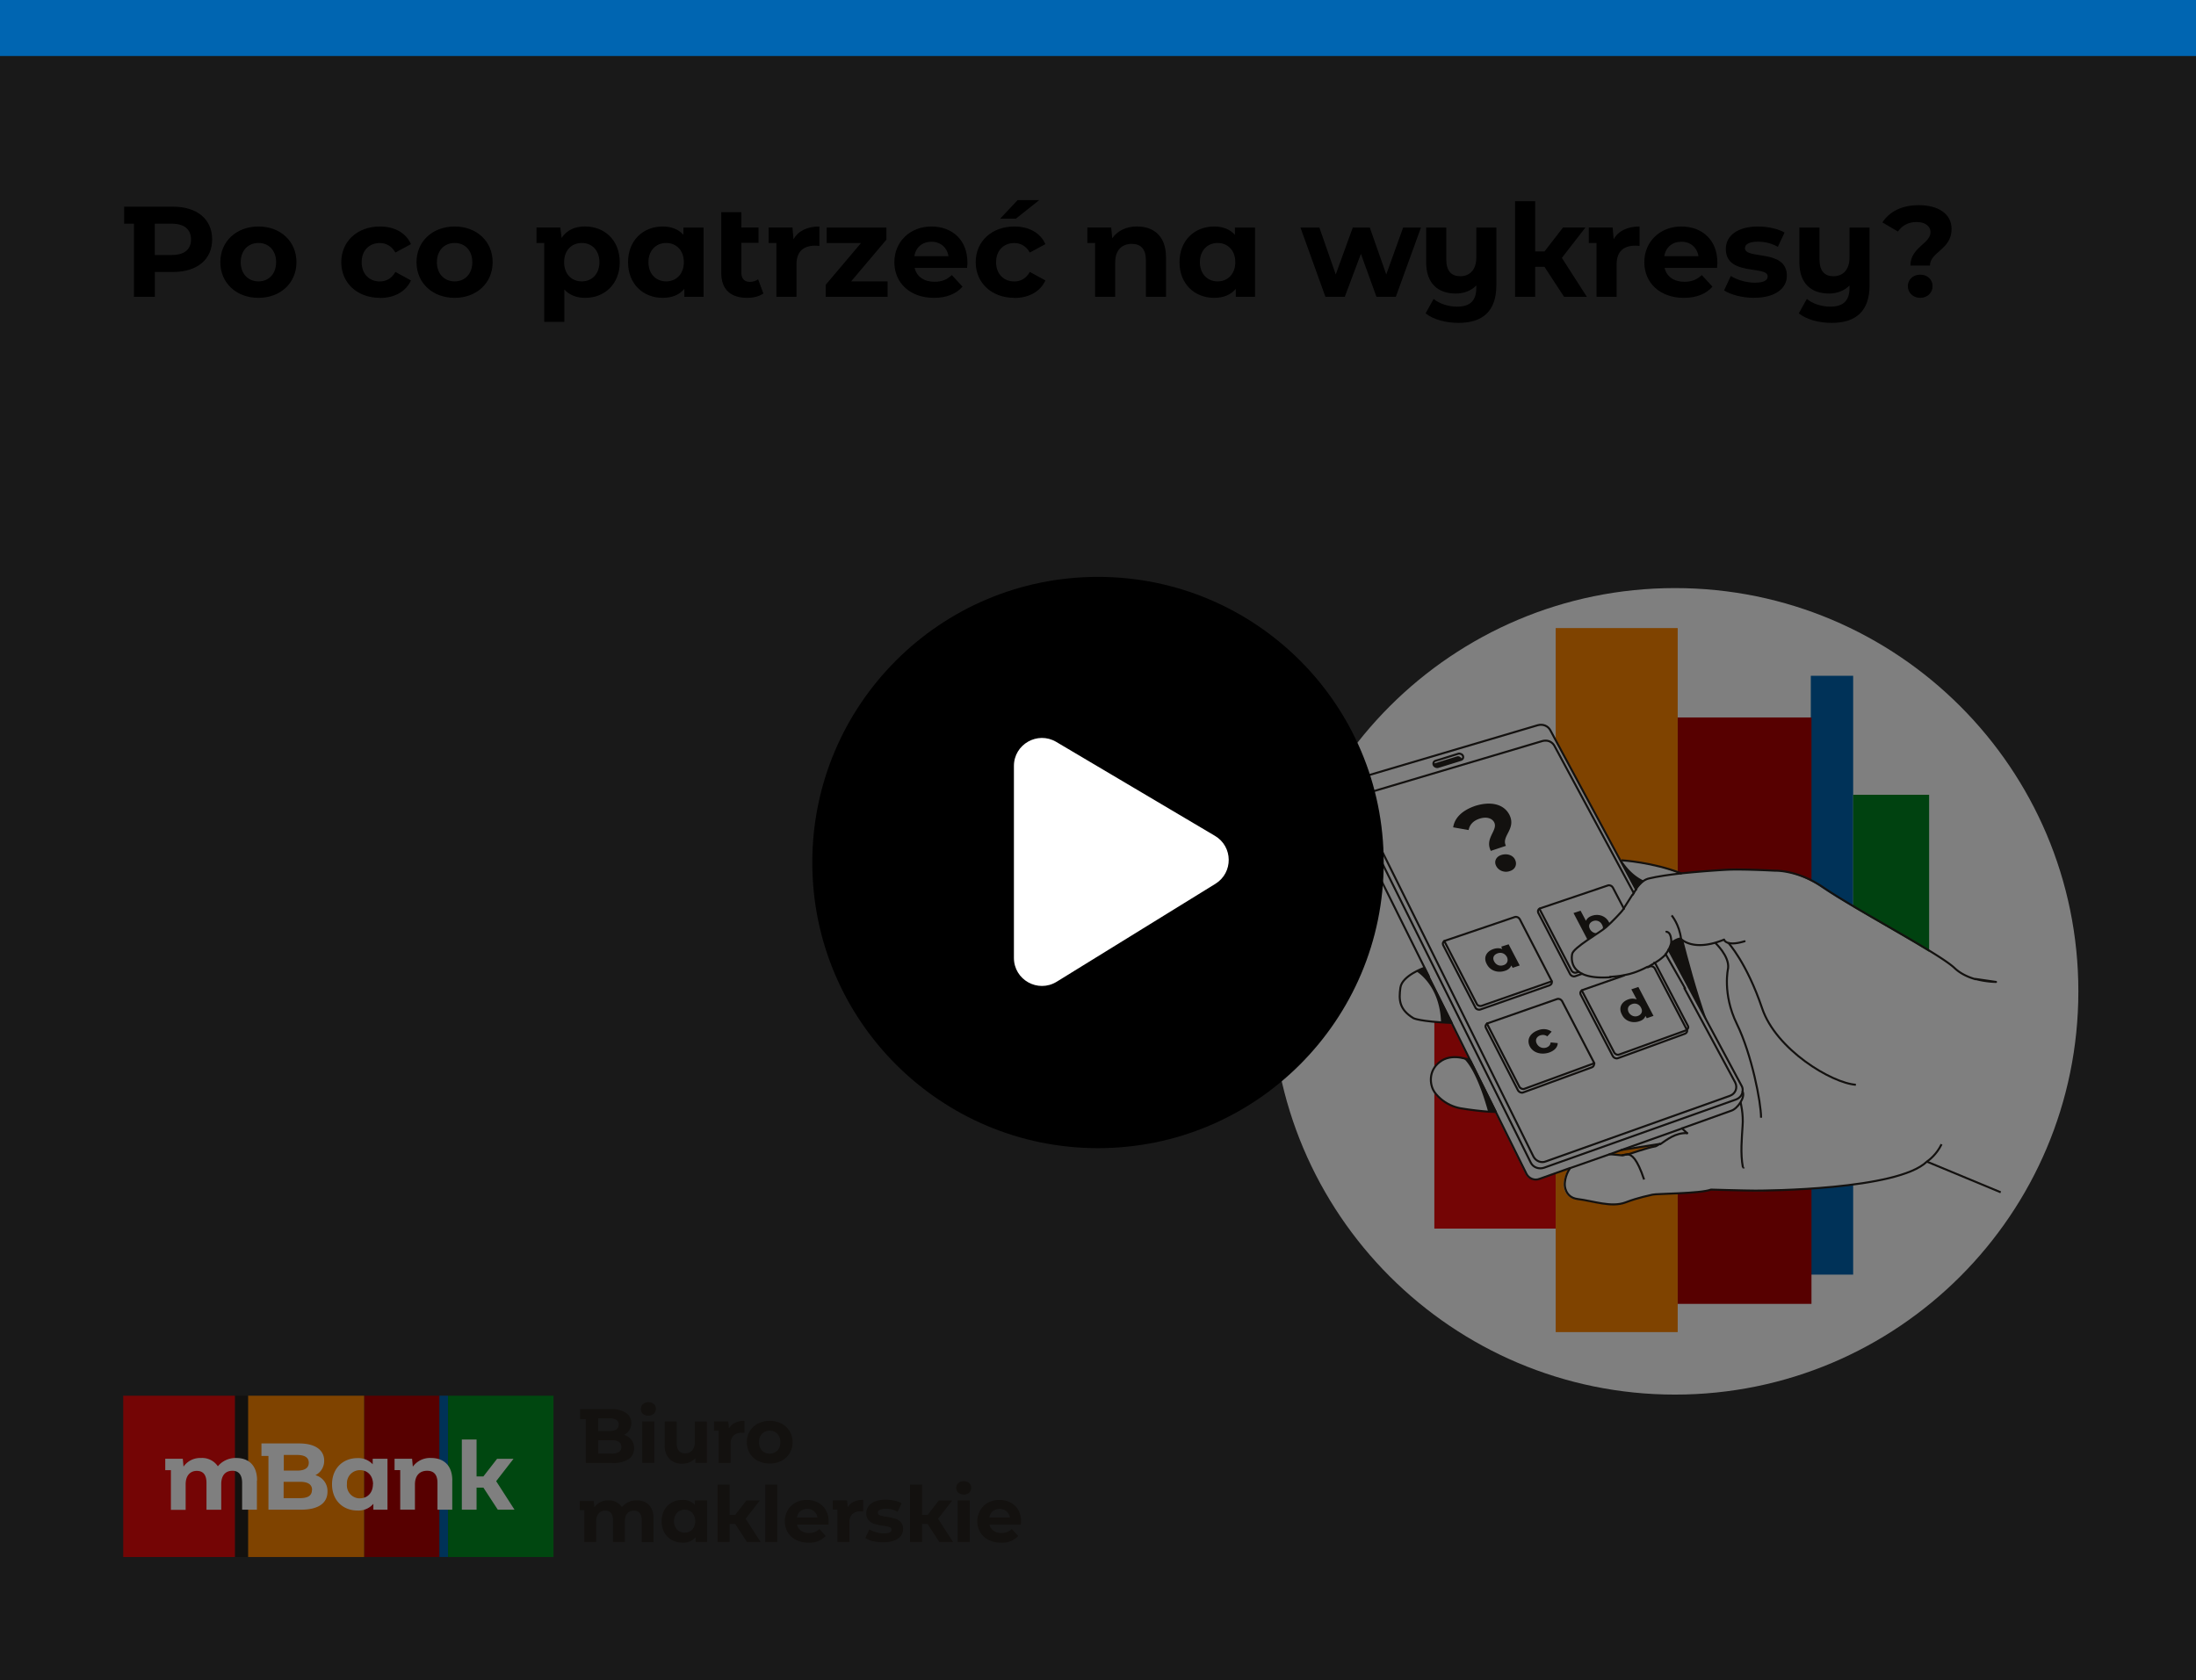 <svg xmlns="http://www.w3.org/2000/svg" viewBox="0 0 392 300"><rect x="0" y="0" width="392" height="300" fill="#333333" stroke="none"/><defs><mask id="a" x="2" y="2" width="388" height="296" maskUnits="userSpaceOnUse"><path fill="#d9d9d9" stroke-width="0" d="M2 2h388v296H2z"/></mask></defs><g mask="url(#a)"><path d="M299 249c39.76 0 72-32.24 72-72s-32.24-72-72-72-72 32.24-72 72 32.24 72 72 72z" fill="#fff"/><path d="M299.48 112.14H277.7v125.7h21.78v-125.7z" fill="#ff8600"/><path d="M330.8 120.66h-7.56v106.92h7.56V120.66z" fill="#0065b1"/><path d="M277.7 138.12h-21.66v81.24h21.66v-81.24z" fill="#e90a0a"/><path d="M323.36 128.1h-23.88v104.7h23.88V128.1z" fill="#ae0000"/><path d="M344.36 141.9H330.8v62.94h13.56V141.9z" fill="#008520"/><path d="M257.24 189.42c-2.28 1.38-2.22 3.84-1.5 5.22.24.48.72 1.02 1.26 1.5 1.02.9 2.28 1.5 3.6 1.74 1.74.3 3.96.54 4.92.6l1.38.06-4.56-9.18c0 .06-2.82-1.32-5.1.06zm32.1-35.76l-12.06-22.02c-1.32-3.24-3.24-2.04-4.08-1.8l-32.58 9.84c-1.08.3-1.5 3-.96 4.02l15.24 30.72-.78-1.62s-3.96 1.38-4.26 3.54-.24 3.9 2.34 5.46c0 0 1.14.6 6.78.84l13.38 27c.42.84 1.44 1.26 2.34.9l5.4-1.92c-1.02 1.44-.96 3-.96 3s0 2.22 2.28 2.52c2.88.36 6.06 1.56 8.58.6 2.52-.96 4.2-1.2 4.8-1.38.6-.18 8.58-.18 10.44-.9 0 0 6.24.18 7.92.18h1.5c1.02 0 2.28-.06 3.66-.12 6.24-.24 16.56-.96 22.26-3.24 2.28-.84 2.94-1.5 3.06-1.8l.06-.06v-.06h.06l16.32 6.78.78-33.84-9.06-5.58.54.06c-.3-.06-.54-.18-.84-.24l-1.08-.66-.54-.06c-.48-.3-.9-.6-1.32-.96-2.76-2.64-17.28-10.2-23.52-14.46-4.56-3.12-8.58-2.94-8.58-2.94s-5.52-.3-8.34-.18c-1.32.06-4.92.3-8.4.66-.84-.3-1.62-.6-2.46-.84-.78-.24-1.62-.54-2.64-.72-.72-.12-1.5-.3-2.28-.36-1.74-.3-3-.36-3-.36zm4.68 51.42c-1.38.42-3.3 1.02-3.3 1.02l-1.38.24c-.36-.06-.66-.12-1.02-.12l-.9-.12v.06h-.3l2.64-.9 6.42-.96-2.16.78zm62.16-29.76l-3.72-.54c1.98.6 3.72.54 3.72.54z" fill="#fff"/><path d="M301.16 202.32c-2.04-.12-3.66 1.2-4.8 1.98m-9.06 1.8c.66 0 1.38.12 2.16.18m6.84-2.04c-.42.24-.72.48-1.02.48-1.08.18-4.44 1.32-4.44 1.32l-1.38.24m-9.18 2.28c-1.02 1.44-.96 3-.96 3s0 2.22 2.28 2.52c2.88.36 6.06 1.56 8.58.6 2.52-.96 4.2-1.2 4.8-1.38.6-.18 8.58-.18 10.44-.9 0 0 6.24.18 7.92.18s25.38-.12 30.6-5.16" fill="none" stroke="#26221e" stroke-linecap="round" stroke-linejoin="round" stroke-width=".36"/><path d="M293.48 210.6c-1.26-3.78-2.22-4.44-2.94-4.5l-1.02.18m21.18-9.48s.54 2.1.36 4.26c-.12 2.1-.42 4.86.06 7.38m.12.18v-.18m-2.76-40.14s3.3 3.54 6.06 11.7c2.46 7.38 12.42 13.38 16.74 13.68" fill="none" stroke="#26221e" stroke-miterlimit="10" stroke-width=".36"/><path d="M259.1 182.58l-4.08-8.16m0 0l-.78-1.62s-3.96 1.38-4.26 3.54-.24 3.9 2.34 5.46c0 0 1.14.6 6.78.84m-3.24 12c.24.48.72 1.02 1.26 1.5 1.02.9 2.28 1.5 3.6 1.74 1.74.3 3.96.54 4.92.6l1.38.06-4.56-9.18s-2.82-1.38-5.1 0c-2.28 1.44-2.22 3.9-1.5 5.28z" fill="none" stroke="#26221e" stroke-linecap="round" stroke-linejoin="round" stroke-width=".36"/><path d="M314.36 199.56c0-2.76-1.68-11.34-4.32-16.74-2.64-5.4-1.56-9.96-1.56-9.96.24-2.16-2.28-4.5-2.28-4.5m-6.12-12.42c-4.92-1.98-10.62-2.34-10.62-2.34" fill="none" stroke="#26221e" stroke-miterlimit="10" stroke-width=".36"/><path d="M300.8 176.46l-3.48-6.12m13.74 24.54c.54 1.02-.9 3.06-1.98 3.42l-8.88 3.18m-19.92 7.08l7.02-2.46m2.16-.78l10.8-3.84m-45.24-27.06l4.08 8.16m-18.18-42.96h-.12c-1.08.3-1.5 3-.96 4.02l15.24 30.72m34.38 30.96l-2.16.78m-28.2-23.52l13.38 27c.42.84 1.44 1.26 2.34.9l5.4-1.92m-39.3-68.94c.18-.18.48-.36.72-.42l32.88-9.72c.9-.24 1.8.12 2.22.9l15.3 28.44" fill="none" stroke="#26221e" stroke-linecap="round" stroke-linejoin="round" stroke-width=".36"/><path d="M311.06 194.88c-.06.66-.54 1.2-1.2 1.44L275.6 208.5c-.9.3-1.92-.06-2.34-.9l-32.7-65.94c-.36-.72-.18-1.56.36-2.1m70.14 55.32c.06-.36 0-.72-.18-1.02l-13.02-24.3" fill="none" stroke="#26221e" stroke-linecap="round" stroke-linejoin="round" stroke-width=".36"/><path d="M257.24 135.54l-1.02.3c-.3.12-.42.42-.3.72s.54.48.84.36l4.08-1.26c.3-.12.42-.42.3-.72a.723.723 0 00-.3-.3m-3.6.9l3.06-.96c.18-.06.36 0 .54.06" fill="none" stroke="#26221e" stroke-miterlimit="10" stroke-width=".36"/><path d="M275.96 132.24c-.18 0-.42 0-.6.06l-31.5 9.36c-1.02.3-1.56 1.44-1.08 2.4l30.96 62.46c.42.78 1.38 1.2 2.22.84l32.82-11.7c1.02-.36 1.44-1.44.96-2.4l-9.06-16.8m-24.72-44.22c.6 0 1.2.36 1.5.9l14.16 26.28" fill="none" stroke="#26221e" stroke-linecap="round" stroke-linejoin="round" stroke-width=".36"/><path d="M276.98 175.2v-.06l-5.7-11.04c-.18-.3-.54-.48-.9-.36l-12.36 4.2c-.06 0-.06.06-.12.06m19.08 7.2c.12.3-.06.6-.36.72l-12.36 4.32c-.36.12-.78-.06-.9-.36l-5.76-11.16c-.12-.3 0-.54.24-.72m16.98-5.76c-.24.12-.36.42-.24.72l5.7 10.98c.18.3.54.48.9.36l1.2-.42m-7.56-11.64c.06 0 .06-.06.12-.06L287 158.1c.36-.12.72.06.9.36l1.98 3.78m-24.42 20.52c.06 0 .06-.06.12-.06l12.36-4.32c.36-.12.72.06.9.36l5.76 11.1v.06" fill="none" stroke="#26221e" stroke-linecap="round" stroke-linejoin="round" stroke-width=".36"/><path d="M265.46 182.76c-.24.18-.36.42-.24.72l5.76 11.22c.18.3.6.48.9.36l12.3-4.5c.3-.12.42-.42.36-.72m-2.16-13.02c-.24.18-.36.42-.24.72l5.76 11.04c.18.3.54.48.9.36l12-4.38c.3-.12.42-.42.36-.66m-18.78-7.08c.06 0 .06-.06.12-.06l7.38-2.58" fill="none" stroke="#26221e" stroke-linecap="round" stroke-linejoin="round" stroke-width=".36"/><path d="M294.14 172.68l.36-.12c.36-.12.72.06.9.36l5.7 10.92v.06m-24.12-8.7c-.06 0-.06.06-.12.06l-12.36 4.32c-.36.12-.78-.06-.9-.36l-5.76-11.16V168m16.98-5.76v.06l5.7 10.98c.18.3.54.48.9.36l.36-.12m-16.32 9.24v.06l5.76 11.22c.18.3.6.48.9.36l12.3-4.5c.06 0 .06-.06.12-.06m16.56-6c.24-.18.36-.42.18-.72l-5.7-10.92a.723.723 0 00-.3-.3m-12.9 4.92v.06l5.76 11.04c.18.3.54.48.9.36l11.94-4.32c.06 0 .06-.06.12-.06m-1.02-27.96c3.48-.36 7.08-.6 8.4-.66 2.82-.12 8.34.18 8.34.18s4.02-.18 8.58 2.94c6.24 4.26 20.76 11.82 23.52 14.46 1.08 1.02 2.46 1.62 3.72 1.98m-70.2-.96c1.02.48 2.58.78 5.04.6m4.14-15c.24-.42.42-.66.42-.66m6.3 9.48c-.12.48-.3.9-.48 1.26m.48-1.26c1.5-.96 1.68-.66 1.68-.66m.06 0s2.16 2.4 7.68.12c0 0 .3 1.32 3.66.3m41.16 6.72c1.98.54 3.72.54 3.72.54l-3.72-.54z" fill="none" stroke="#26221e" stroke-linecap="round" stroke-linejoin="round" stroke-width=".36"/><path d="M281.84 173.52c-1.44-1.02-1.32-2.58-1.2-3.18.18-1.14 4.98-3.84 6.06-4.8 1.08-.96 2.76-2.7 3.06-3.18 0-.06.06-.06.12-.12m.24-.48c.36-.54.84-1.32 1.26-1.98m.66-1.02s.9-1.62 2.34-1.92c1.5-.36 3.6-.66 5.7-.9m-10.2 18.18c.3-.06.54-.12.84-.18 0 0 1.44-.3 3.36-1.32m3.78-3.06c-.12.24-.3.48-.42.66m-7.32-8.46c-.12.18-.24.36-.3.48m5.52 9.72c-.42.24-.84.48-1.2.72m-4.26 1.44c-.9.18-1.68.24-2.46.3m-5.58-.9c.18.12.36.24.6.36m15-3.66c0 .06-.06.06-.06.12m-2.04 1.62c.36-.24.78-.48 1.14-.78.3-.24.6-.48.84-.78m-5.7-10.92c-.06.12-.12.18-.18.3" fill="none" stroke="#26221e" stroke-linecap="round" stroke-linejoin="round" stroke-width=".36"/><path d="M300.08 167.64c-.3-2.58-1.68-4.2-1.68-4.2m-1.08 2.94s1.02-.3 1.02 1.92m48.24 36c-.9 1.86-2.28 2.88-2.58 3.06" fill="none" stroke="#26221e" stroke-miterlimit="10" stroke-width=".36"/><path d="M289.46 205.32l6.84-1.08m3.96-2.76l.9.84" fill="none" stroke="#26221e" stroke-linecap="round" stroke-linejoin="round" stroke-width=".36"/><path d="M357.14 212.88L344 207.42m0 0h-.06" fill="none" stroke="#26221e" stroke-miterlimit="10" stroke-width=".36"/><path d="M252.86 173.46s4.2 2.4 4.38 9.18h1.92l-4.92-9.96-1.38.78zm8.34 15.48s2.16 1.38 4.44 9.54h1.32l-4.74-9.6-1.02.06zm32.28-31.68c-1.8-.84-3-2.16-4.02-3.66h-.18l2.76 5.16 1.44-1.5zm-33.42-22.2l-4.08 1.26c-.06 0-.06.06-.12.06 0 .06 0 .12.06.18.12.3.54.48.84.36l4.08-1.26c.06 0 .06-.06.12-.06 0-.06 0-.12-.06-.18-.18-.3-.54-.48-.84-.36zm7.92 33.96l.18.42c-.48-.18-1.02-.18-1.56 0-1.26.42-1.86 1.5-1.2 2.7.6 1.2 1.98 1.62 3.24 1.2.6-.18.96-.54 1.14-.96l.24.42 1.26-.42-1.98-3.78-1.32.42zm.42 3.3c-.66.24-1.32 0-1.68-.66-.36-.66-.06-1.2.6-1.44s1.32 0 1.68.66c.3.66 0 1.26-.6 1.44zm8.16 15.6c.96-.36 1.5-.96 1.5-1.68l-1.26-.12c-.06.48-.3.72-.72.9-.66.24-1.38 0-1.74-.66-.36-.66-.06-1.26.6-1.5.42-.12.84-.12 1.26.18l.78-.84c-.66-.48-1.56-.6-2.46-.24-1.44.54-2.04 1.68-1.44 2.88.6 1.14 2.04 1.56 3.48 1.08zm16.08-5.58c.6-.18.96-.54 1.08-.96l.24.42 1.2-.42-2.7-5.16-1.26.42.96 1.8a2.15 2.15 0 00-1.5 0c-1.2.42-1.8 1.5-1.14 2.7.54 1.2 1.92 1.62 3.12 1.2zm-1.32-3.06c.6-.24 1.32 0 1.62.66.36.66.06 1.2-.54 1.44-.6.24-1.32 0-1.68-.66-.3-.66-.06-1.2.6-1.44zm-31.92-31.56l2.76.48c.18-.96.84-1.68 1.98-2.04 1.14-.36 2.16-.12 2.58.66.72 1.44-1.74 2.82-.6 5.1l2.7-.9c-.9-1.74 1.92-3 .6-5.58-1.02-1.92-3.36-2.4-6.06-1.56-2.46.84-3.72 2.22-3.96 3.84zm8.64 4.92c-1.02.3-1.38 1.2-.96 1.98.42.84 1.5 1.26 2.46.9.96-.3 1.32-1.2.9-2.04-.36-.78-1.38-1.14-2.4-.84zm30.3 15.66c-.06.18-.12.3-.12.48.06-.18.12-.36.12-.48zm-.12.48c-.06.12-.12.3-.18.42.06-.18.12-.3.18-.42z" fill="#26221e"/><path d="M300.08 167.64s-.24-.24-1.68.66c-.06.12-.06.3-.12.48-.06.12-.12.3-.18.42s-.12.3-.18.42l6.84 12.72c-1.98-5.52-3.54-11.58-4.26-14.34-.3-.24-.42-.36-.42-.36zm-15.9-4.14c-.54.18-.9.48-1.08.9l-.96-1.8-1.26.42 2.52 4.8c.6-.42 1.26-.84 1.8-1.2-.54.06-1.08-.18-1.38-.72-.36-.66-.06-1.2.54-1.44.6-.24 1.32 0 1.62.66.18.3.18.6.12.84.24-.18.42-.3.54-.42l.66-.66c0-.06-.06-.12-.06-.18-.54-1.14-1.86-1.62-3.06-1.2z" fill="#26221e"/></g><path d="M78.45 249.2H65.01V278h13.44v-28.8z" fill="#ae0000"/><path d="M65 249.2H44.26V278H65v-28.8z" fill="#ff8600"/><path d="M79.98 249.2h-1.54V278h1.54v-28.8z" fill="#0065b1"/><path d="M41.96 249.2H22V278h19.96v-28.8z" fill="#e90a0a"/><path d="M98.8 249.2H79.98V278H98.8v-28.8z" fill="#008f20"/><path d="M44.27 249.2h-2.3V278h2.3v-28.8z" fill="#26221e"/><path d="M45.86 264.35v5.2h-2.64v-4.8c0-1.47-.66-2.15-1.72-2.15-1.2 0-2.01.76-2.01 2.4v4.56h-2.63v-4.8c0-1.47-.63-2.14-1.73-2.14s-1.99.76-1.99 2.4v4.56h-2.63v-7.09H29.5v-2.03h3.13l.13 1.4a3.62 3.62 0 013.13-1.54 3.38 3.38 0 013 1.48c.8-.97 2.02-1.52 3.28-1.48 2.16 0 3.72 1.25 3.72 4.01m12.57 1.99c0 2.05-1.62 3.23-4.73 3.23h-5.81v-9.6h-1.25v-2.23h6.72c2.96 0 4.48 1.23 4.48 3.07.02 1.1-.59 2.11-1.57 2.6 1.31.35 2.21 1.57 2.16 2.92zm-7.8-6.54v2.79h2.4c1.33 0 2.06-.47 2.06-1.4s-.72-1.39-2.07-1.39h-2.39zm5.05 6.26c0-1-.74-1.47-2.16-1.47h-2.92v2.92h2.89c1.42 0 2.16-.44 2.16-1.45m13.49-5.58v9.09h-2.52v-1.05c-.71.82-1.76 1.26-2.84 1.2-2.57 0-4.54-1.8-4.54-4.68s1.98-4.68 4.54-4.68c1.03-.05 2.02.35 2.72 1.1v-.98h2.63zm-2.58 4.55c0-1.57-1.01-2.52-2.32-2.52a2.31 2.31 0 00-2.34 2.27v.25a2.32 2.32 0 002.07 2.51h.25c1.3 0 2.32-.95 2.32-2.52m14.16-.65v5.2h-2.64v-4.8c0-1.47-.67-2.15-1.84-2.15-1.27 0-2.18.78-2.18 2.45v4.49h-2.63v-7.06h-1.01v-2.03h3.13l.13 1.42c.76-1.04 2-1.63 3.28-1.55 2.15 0 3.77 1.25 3.77 4.01m11.11 5.22h-2.99l-2.57-3.94h-1.22v3.94h-2.63v-12.53h2.63v6.59h1.22l2.44-3.14h2.93l-3.09 3.99 3.28 5.1z" fill="#fff"/><path d="M112.71 257.07c.32.44.49.97.47 1.51.04.78-.34 1.52-.98 1.95-.87.51-1.87.75-2.88.68h-4.75v-7.82h-1.02v-1.8h5.49c.95-.06 1.9.18 2.71.68.61.41.97 1.1.95 1.84 0 .88-.51 1.69-1.3 2.08.52.15.98.46 1.31.88zm-5.92-3.83v2.27h1.97c.44.03.88-.07 1.26-.29.28-.19.44-.52.43-.86a.943.943 0 00-.43-.85c-.38-.21-.82-.31-1.26-.28h-1.97zm3.69 6c.3-.2.47-.54.44-.9 0-.8-.6-1.2-1.76-1.2h-2.36v2.4h2.36c.46.03.92-.07 1.32-.29zm4.26-6.82a1.13 1.13 0 01-.34-.86c0-.32.13-.64.37-.85.26-.24.61-.36.97-.35.35-.01.7.1.97.33.24.21.38.51.37.83 0 .34-.13.66-.37.89-.26.24-.61.37-.97.35-.37.02-.73-.1-1-.34zm-.11 1.38h2.17v7.4h-2.15v-7.4zm11.55 0v7.4h-2.05v-.86c-.28.32-.63.57-1.02.74-.4.17-.84.26-1.28.26-.86.04-1.69-.26-2.32-.84-.62-.68-.92-1.58-.86-2.5v-4.2h2.15v3.88c0 1.2.5 1.8 1.51 1.8.47.02.92-.16 1.24-.5.34-.42.51-.96.47-1.5v-3.67h2.15zm5.02.24c.53-.25 1.1-.37 1.69-.35v2.12h-.47c-.53-.03-1.06.14-1.46.49-.38.4-.57.94-.53 1.48v3.43h-2.15v-5.75h-.83v-1.66h2.56l.11 1.25c.25-.44.63-.8 1.09-1.01zm4.1 6.8c-.6-.31-1.1-.78-1.46-1.36-.35-.6-.53-1.28-.52-1.97-.04-1.4.73-2.69 1.98-3.34 1.33-.65 2.87-.65 4.2 0 .6.31 1.1.78 1.45 1.36.36.59.54 1.28.53 1.97.01.7-.17 1.38-.53 1.97a3.72 3.72 0 01-1.45 1.36c-1.33.65-2.87.65-4.2 0zm3.46-1.84c.37-.41.56-.95.53-1.5a2.07 2.07 0 00-.53-1.5c-.35-.37-.85-.57-1.36-.56-.52-.02-1.01.19-1.37.56-.37.41-.57.95-.54 1.5-.03.55.17 1.09.54 1.5.76.74 1.97.74 2.72 0zm-12.53 8.9v7.42h-2.06v-.85c-.58.66-1.43 1.02-2.32.97-.66 0-1.31-.16-1.9-.47-.57-.31-1.04-.77-1.36-1.34a4.387 4.387 0 010-4.02c.31-.56.77-1.03 1.33-1.34.58-.32 1.24-.48 1.9-.47.83-.05 1.65.28 2.22.89v-.79h2.18zm-2.66 5.2c.72-.87.72-2.13 0-3-.75-.74-1.97-.74-2.72 0-.72.87-.72 2.13 0 3 .75.74 1.97.74 2.72 0zm12.21 2.22h-2.44l-2.1-3.22h-1v3.22h-2.15v-10.24h2.15v5.4h1l1.99-2.57h2.4l-2.53 3.26 2.68 4.15zm.82-10.24h2.15v10.24h-2.15v-10.24zm11.3 7.14h-5.62c.09.44.35.83.72 1.09.41.28.91.42 1.41.4.35 0 .7-.05 1.03-.17.31-.12.59-.31.83-.54l1.12 1.24c-.79.83-1.91 1.28-3.07 1.2-.77.01-1.53-.16-2.22-.49-.62-.3-1.13-.77-1.49-1.36a4.008 4.008 0 010-3.94c.34-.58.83-1.06 1.42-1.37 1.25-.64 2.74-.64 4 0 .58.31 1.06.77 1.38 1.34.35.62.52 1.33.5 2.03 0 0 0 .2-.02.56zm-5.03-2.4c-.34.28-.55.69-.6 1.13h3.66c-.13-.89-.9-1.55-1.8-1.54-.46-.02-.91.13-1.26.43zm9.53-1.68c.53-.25 1.1-.37 1.69-.35v2.08l-.47-.03c-.53-.03-1.06.14-1.46.49-.38.4-.57.94-.53 1.48v3.5h-2.15v-5.77h-.82v-1.66h2.55l.11 1.25c.25-.44.63-.8 1.09-1.01zm3.48 7.06c-.5-.12-.98-.32-1.41-.6l.72-1.54c.37.23.78.4 1.2.52.45.13.91.2 1.38.2.91 0 1.37-.22 1.37-.67a.48.48 0 00-.37-.46c-.37-.12-.76-.2-1.15-.23-.51-.07-1.01-.18-1.51-.32-.39-.12-.74-.34-1.03-.64a1.81 1.81 0 01-.44-1.3c0-.45.14-.89.41-1.25.31-.4.73-.69 1.2-.85.59-.21 1.21-.31 1.84-.3.53 0 1.05.06 1.57.17.45.09.89.25 1.29.47l-.72 1.53c-.65-.37-1.39-.56-2.14-.55-.35-.02-.71.05-1.04.2-.2.08-.34.28-.34.49 0 .23.15.43.37.49.39.12.79.21 1.2.26.5.08 1 .19 1.49.32.38.11.73.32 1.01.6.3.35.46.81.43 1.27 0 .44-.14.88-.41 1.23-.31.38-.73.67-1.2.83-.61.21-1.24.31-1.88.29-.62.02-1.24-.04-1.84-.18zm14.24.12h-2.44l-2.1-3.22h-.99v3.22h-2.15v-10.24h2.15v5.4h1l1.99-2.57h2.4l-2.53 3.26 2.68 4.15zm.94-8.8a1.2 1.2 0 01-.06-1.66l.06-.05c.26-.24.61-.36.97-.35.35-.01.7.1.97.33.24.21.38.51.37.83 0 .34-.13.66-.37.89-.56.46-1.37.46-1.93 0zm-.11 1.38h2.15v7.42h-2.15v-7.42zm11.3 4.32h-5.62c.09.44.35.83.72 1.09.41.28.91.42 1.4.4.35 0 .7-.05 1.03-.17.31-.12.59-.31.83-.54l1.15 1.24c-.79.83-1.91 1.28-3.07 1.2-.77.01-1.53-.16-2.22-.49-.62-.3-1.13-.77-1.49-1.36-.7-1.22-.7-2.72 0-3.94.34-.58.83-1.06 1.42-1.37 1.25-.64 2.74-.64 3.99 0 .58.3 1.06.76 1.38 1.33.34.62.52 1.33.5 2.03 0 0-.02.22-.04.58zm-5.04-2.4c-.33.29-.55.69-.6 1.13h3.66c-.05-.43-.27-.83-.6-1.12-.72-.56-1.73-.56-2.45 0h-.01zm-60.54 1.31v4.2h-2.12v-3.88c0-1.2-.53-1.73-1.39-1.73-.95 0-1.62.6-1.62 1.92v3.68h-2.12v-3.87c0-1.2-.5-1.73-1.39-1.73s-1.61.6-1.61 1.92v3.68h-2.12v-5.69h-.82V268h2.51l.11 1.13c.57-.82 1.52-1.28 2.52-1.24.95-.05 1.87.41 2.4 1.2.65-.79 1.62-1.23 2.64-1.2 1.74 0 3 1.01 3 3.24" fill="#26221e"/><path d="M30.88 36.9c4.3 0 6.99 2.23 6.99 5.84s-2.69 5.82-6.99 5.82h-3.24V53h-3.73V39.94h-1.75V36.9h8.72zm-.21 8.63c2.28 0 3.43-1.03 3.43-2.78s-1.15-2.81-3.43-2.81h-3.04v5.59h3.04zm15.47 7.65c-3.93 0-6.81-2.64-6.81-6.37s2.88-6.37 6.81-6.37 6.78 2.65 6.78 6.37-2.85 6.37-6.78 6.37zm0-2.94c1.79 0 3.15-1.29 3.15-3.43s-1.36-3.43-3.15-3.43-3.17 1.29-3.17 3.43 1.38 3.43 3.17 3.43zm21.68 2.94c-4.03 0-6.9-2.64-6.9-6.37s2.88-6.37 6.9-6.37c2.6 0 4.65 1.13 5.54 3.15l-2.78 1.5c-.67-1.17-1.66-1.7-2.78-1.7-1.82 0-3.24 1.26-3.24 3.43s1.43 3.43 3.24 3.43c1.13 0 2.12-.51 2.78-1.7l2.78 1.52c-.9 1.98-2.94 3.13-5.54 3.13zm13.34 0c-3.93 0-6.81-2.64-6.81-6.37s2.88-6.37 6.81-6.37 6.78 2.65 6.78 6.37-2.85 6.37-6.78 6.37zm0-2.94c1.79 0 3.15-1.29 3.15-3.43s-1.36-3.43-3.15-3.43-3.17 1.29-3.17 3.43 1.38 3.43 3.17 3.43zm23.31-9.8c3.47 0 6.16 2.48 6.16 6.37s-2.69 6.37-6.16 6.37c-1.54 0-2.81-.48-3.73-1.49v5.77h-3.59V43.38h-1.38v-2.76h4.25l.23 1.86c.9-1.38 2.35-2.05 4.21-2.05zm-.62 9.8c1.79 0 3.15-1.29 3.15-3.43s-1.36-3.43-3.15-3.43-3.15 1.29-3.15 3.43 1.36 3.43 3.15 3.43zM122 40.63h3.59V53h-3.43v-1.43c-.9 1.08-2.21 1.61-3.86 1.61-3.5 0-6.19-2.48-6.19-6.37s2.69-6.37 6.19-6.37c1.52 0 2.81.48 3.7 1.49v-1.31zm-3.08 9.61c1.77 0 3.15-1.29 3.15-3.43s-1.38-3.43-3.15-3.43-3.17 1.29-3.17 3.43 1.38 3.43 3.17 3.43zm16.41-.37l.94 2.53c-.74.53-1.82.78-2.9.78-2.94 0-4.62-1.49-4.62-4.44V37.88h3.59v2.74h3.06v2.74h-3.06v5.34c0 1.06.55 1.63 1.52 1.63.53 0 1.06-.16 1.47-.46zm6.32-7.15c.83-1.5 2.48-2.28 4.62-2.28v3.47c-.3-.02-.53-.05-.78-.05-2 0-3.31 1.01-3.31 3.29v5.84h-3.59v-9.61h-1.38v-2.76h4.25l.18 2.09zm10.28 7.52h6.51V53H147.4v-2.16l6.3-7.45h-6.14v-2.76h10.67v2.16l-6.3 7.45zm20.77-3.38c0 .28-.05.67-.07.97h-9.36c.35 1.54 1.66 2.48 3.54 2.48 1.31 0 2.25-.39 3.1-1.2l1.91 2.07c-1.15 1.31-2.88 2-5.11 2-4.28 0-7.06-2.69-7.06-6.37s2.83-6.37 6.6-6.37 6.44 2.44 6.44 6.42zm-6.42-3.7c-1.63 0-2.81.99-3.06 2.58h6.09c-.25-1.56-1.43-2.58-3.04-2.58zm12.26-4.12l3.11-3.31h3.86l-4.16 3.31h-2.81zm2.53 14.14c-4.02 0-6.9-2.64-6.9-6.37s2.88-6.37 6.9-6.37c2.6 0 4.65 1.13 5.54 3.15l-2.78 1.5c-.67-1.17-1.66-1.7-2.78-1.7-1.82 0-3.24 1.26-3.24 3.43s1.43 3.43 3.24 3.43c1.13 0 2.12-.51 2.78-1.7l2.78 1.52c-.9 1.98-2.94 3.13-5.54 3.13zm21.94-12.74c2.92 0 5.13 1.7 5.13 5.47v7.08h-3.59v-6.53c0-2-.92-2.92-2.51-2.92-1.73 0-2.97 1.06-2.97 3.33v6.12h-3.59v-9.61h-1.38v-2.76h4.26l.18 1.93c.94-1.38 2.55-2.12 4.46-2.12zm17.43.19h3.59V53h-3.43v-1.43c-.9 1.08-2.21 1.61-3.86 1.61-3.5 0-6.19-2.48-6.19-6.37s2.69-6.37 6.19-6.37c1.52 0 2.81.48 3.7 1.49v-1.31zm-3.08 9.61c1.77 0 3.15-1.29 3.15-3.43s-1.38-3.43-3.15-3.43-3.17 1.29-3.17 3.43 1.38 3.43 3.17 3.43zm33.12-9.61h3.17L249.16 53h-3.45l-2.78-7.68-2.88 7.68h-3.45l-4.46-12.37h3.38l2.92 8.37 3.04-8.37h3.04l2.94 8.37 3.01-8.37zm13.04 0h3.59v10.3c0 4.6-2.42 6.72-6.74 6.72-2.28 0-4.48-.58-5.89-1.7l1.43-2.58c1.01.85 2.62 1.38 4.19 1.38 2.39 0 3.43-1.13 3.43-3.36v-.41c-.94.94-2.23 1.43-3.66 1.43-3.11 0-5.29-1.73-5.29-5.57v-6.21h3.59v5.68c0 2.09.92 3.01 2.51 3.01s2.85-1.06 2.85-3.33v-5.36zm15.29 5.42l4.46 6.95h-4.07l-3.5-5.36h-1.66V53h-3.59V35.93h3.59v8.97h1.66l3.31-4.28h4l-4.21 5.43zm9.24-3.33c.83-1.5 2.48-2.28 4.62-2.28v3.47c-.3-.02-.53-.05-.78-.05-2 0-3.31 1.01-3.31 3.29v5.84h-3.59v-9.61h-1.38v-2.76h4.26l.18 2.09zm18.52 4.14c0 .28-.05.67-.07.97h-9.36c.35 1.54 1.66 2.48 3.54 2.48 1.31 0 2.25-.39 3.1-1.2l1.91 2.07c-1.15 1.31-2.88 2-5.11 2-4.28 0-7.06-2.69-7.06-6.37s2.83-6.37 6.6-6.37 6.44 2.44 6.44 6.42zm-6.42-3.7c-1.63 0-2.81.99-3.06 2.58h6.1c-.25-1.56-1.43-2.58-3.04-2.58zm12.97 10.02c-2.09 0-4.21-.57-5.36-1.33l1.2-2.58c1.1.71 2.78 1.2 4.3 1.2 1.66 0 2.28-.44 2.28-1.13 0-2.02-7.47.05-7.47-4.9 0-2.35 2.12-4 5.73-4 1.7 0 3.59.39 4.76 1.08l-1.2 2.55c-1.22-.69-2.44-.92-3.57-.92-1.61 0-2.3.51-2.3 1.15 0 2.12 7.48.07 7.48 4.94 0 2.3-2.14 3.93-5.84 3.93zm17.02-12.55h3.59v10.3c0 4.6-2.42 6.72-6.74 6.72-2.28 0-4.49-.58-5.89-1.7l1.43-2.58c1.01.85 2.62 1.38 4.19 1.38 2.39 0 3.43-1.13 3.43-3.36v-.41c-.94.94-2.23 1.43-3.66 1.43-3.11 0-5.29-1.73-5.29-5.57v-6.21h3.59v5.68c0 2.09.92 3.01 2.51 3.01s2.85-1.06 2.85-3.33v-5.36zm10.88 6.78c0-3.22 3.59-3.93 3.59-5.93 0-1.13-.99-1.84-2.48-1.84s-2.6.64-3.33 1.7l-2.78-1.63c1.24-1.89 3.4-3.08 6.51-3.08 3.45 0 5.84 1.54 5.84 4.26 0 3.68-3.86 4.09-3.86 6.53h-3.47zm1.75 5.77c-1.29 0-2.21-.94-2.21-2.09s.92-2.05 2.21-2.05 2.21.87 2.21 2.05-.92 2.09-2.21 2.09z"/><path opacity=".5" d="M0 0h392v300H0z"/><path fill="#0065b1" d="M0 0h392v10H0z"/><circle cx="196" cy="154" r="51"/><path d="M216.88 149.24l-28.34-16.78c-3.33-1.97-7.55.43-7.55 4.3v34.27c0 3.92 4.29 6.31 7.63 4.26l28.34-17.49c3.2-1.98 3.16-6.64-.08-8.56z" fill="#fff"/></svg>